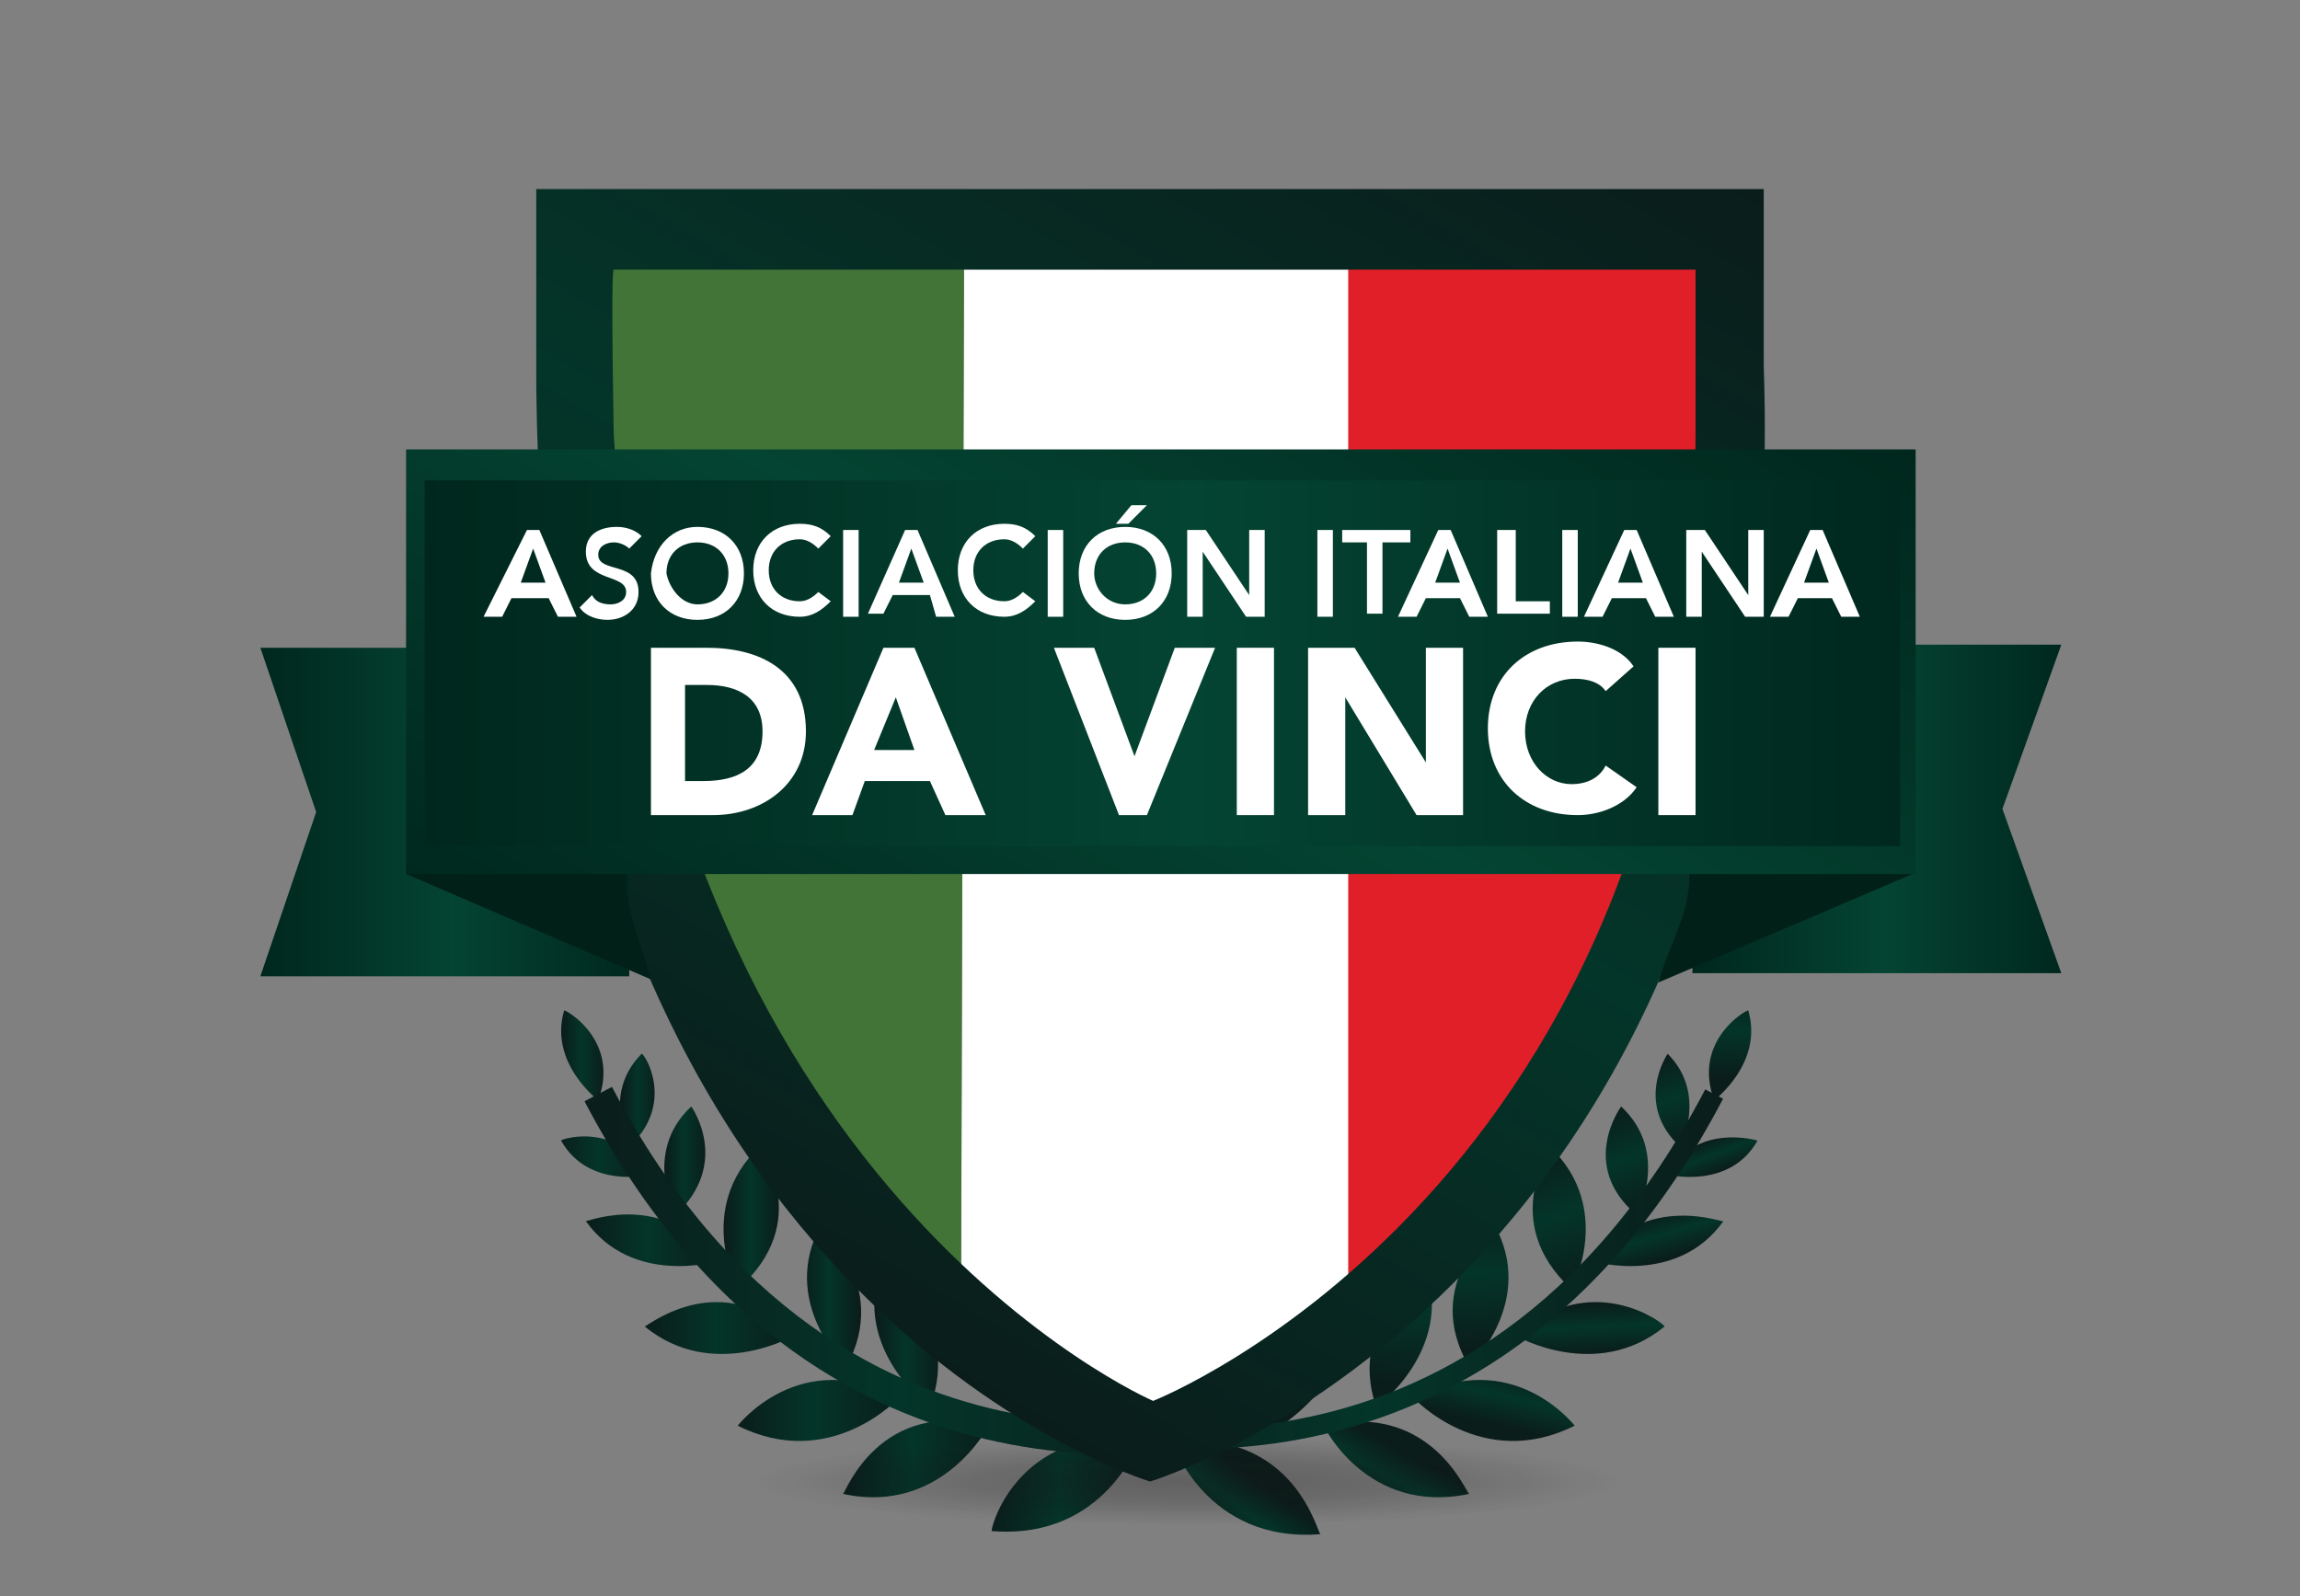 <?xml version="1.0" encoding="utf-8"?>
<!-- Generator: Adobe Illustrator 23.0.0, SVG Export Plug-In . SVG Version: 6.00 Build 0)  -->
<svg version="1.1" id="Layer_1" xmlns="http://www.w3.org/2000/svg" xmlns:xlink="http://www.w3.org/1999/xlink" x="0px" y="0px"
	 viewBox="0 0 74.2 51.5" style="enable-background:new 0 0 74.2 51.5;" xml:space="preserve">
<rect x="0" y="0" width="74.2" height="51.5" fill="#808080" stroke="none"/>
<style type="text/css">
	.st0{fill:url(#SVGID_1_);}
	.st1{fill:url(#SVGID_2_);}
	.st2{fill:url(#SVGID_3_);}
	.st3{fill:url(#SVGID_4_);}
	.st4{fill:url(#SVGID_5_);}
	.st5{fill:url(#SVGID_6_);}
	.st6{fill:url(#SVGID_7_);}
	.st7{fill:url(#SVGID_8_);}
	.st8{fill:url(#SVGID_9_);}
	.st9{fill:url(#SVGID_10_);}
	.st10{fill:url(#SVGID_11_);}
	.st11{fill:url(#SVGID_12_);}
	.st12{fill:url(#SVGID_13_);}
	.st13{fill:url(#SVGID_14_);}
	.st14{fill:none;stroke:url(#SVGID_15_);stroke-miterlimit:10;}
	.st15{fill:url(#SVGID_16_);}
	.st16{fill:url(#SVGID_17_);}
	.st17{fill:url(#SVGID_18_);}
	.st18{fill:url(#SVGID_19_);}
	.st19{fill:url(#SVGID_20_);}
	.st20{fill:url(#SVGID_21_);}
	.st21{fill:url(#SVGID_22_);}
	.st22{fill:url(#SVGID_23_);}
	.st23{fill:url(#SVGID_24_);}
	.st24{fill:url(#SVGID_25_);}
	.st25{fill:url(#SVGID_26_);}
	.st26{fill:url(#SVGID_27_);}
	.st27{fill:url(#SVGID_28_);}
	.st28{fill:url(#SVGID_29_);}
	.st29{fill:none;stroke:url(#SVGID_30_);stroke-width:0.649;stroke-miterlimit:10;}
	.st30{fill:#FFFFFF;}
	.st31{fill:#427438;}
	.st32{fill:#E11F28;}
	.st33{opacity:0.3;fill:url(#SVGID_31_);enable-background:new    ;}
	.st34{fill:url(#SVGID_32_);}
	.st35{fill:url(#SVGID_33_);}
	.st36{fill:url(#SVGID_34_);}
	.st37{fill:url(#SVGID_35_);}
	.st38{fill:url(#SVGID_36_);}
	.st39{fill:url(#SVGID_37_);}
	.st40{fill:#012118;}
	.st41{fill:url(#SVGID_38_);}
	.st42{fill:url(#SVGID_39_);}
</style>
<g>
	<g>
		
			<linearGradient id="SVGID_1_" gradientUnits="userSpaceOnUse" x1="343.095" y1="-966.186" x2="346.014" y2="-966.186" gradientTransform="matrix(1 0 0 -1 -325.134 -928.848)">
			<stop  offset="0" style="stop-color:#0A1D1B"/>
			<stop  offset="0.467" style="stop-color:#043529"/>
			<stop  offset="1" style="stop-color:#0A1D1B"/>
		</linearGradient>
		<path class="st0" d="M21,37.9c0,0-2,0.5-2.9-1.1C18,36.8,19.8,36.1,21,37.9z"/>
		
			<linearGradient id="SVGID_2_" gradientUnits="userSpaceOnUse" x1="344.077" y1="-968.883" x2="348.248" y2="-968.883" gradientTransform="matrix(1 0 0 -1 -325.134 -928.848)">
			<stop  offset="0" style="stop-color:#0A1D1B"/>
			<stop  offset="0.467" style="stop-color:#043529"/>
			<stop  offset="1" style="stop-color:#0A1D1B"/>
		</linearGradient>
		<path class="st1" d="M23.1,40.7c0,0-2.7,0.8-4.2-1.3C19,39.4,21.5,38.4,23.1,40.7z"/>
		
			<linearGradient id="SVGID_3_" gradientUnits="userSpaceOnUse" x1="346.035" y1="-971.715" x2="350.789" y2="-971.715" gradientTransform="matrix(1 0 0 -1 -325.134 -928.848)">
			<stop  offset="0" style="stop-color:#0A1D1B"/>
			<stop  offset="0.467" style="stop-color:#043529"/>
			<stop  offset="1" style="stop-color:#0A1D1B"/>
		</linearGradient>
		<path class="st2" d="M25.6,43.1c0,0-2.6,1.5-4.8-0.3C21,42.7,23.3,40.9,25.6,43.1z"/>
		
			<linearGradient id="SVGID_4_" gradientUnits="userSpaceOnUse" x1="348.95" y1="-974.374" x2="354.162" y2="-974.374" gradientTransform="matrix(1 0 0 -1 -325.134 -928.848)">
			<stop  offset="0" style="stop-color:#0A1D1B"/>
			<stop  offset="0.467" style="stop-color:#043529"/>
			<stop  offset="1" style="stop-color:#0A1D1B"/>
		</linearGradient>
		<path class="st3" d="M29,45.1c0,0-2.2,2.4-5.2,0.9C23.8,46,25.8,43.4,29,45.1z"/>
		
			<linearGradient id="SVGID_5_" gradientUnits="userSpaceOnUse" x1="352.394" y1="-975.936" x2="357.087" y2="-975.936" gradientTransform="matrix(1 0 0 -1 -325.134 -928.848)">
			<stop  offset="0" style="stop-color:#0A1D1B"/>
			<stop  offset="0.467" style="stop-color:#043529"/>
			<stop  offset="1" style="stop-color:#0A1D1B"/>
		</linearGradient>
		<path class="st4" d="M31.9,46c0,0-1.5,2.9-4.7,2.2C27.3,48.1,28.4,45.1,31.9,46z"/>
		
			<linearGradient id="SVGID_6_" gradientUnits="userSpaceOnUse" x1="357.121" y1="-976.76" x2="361.874" y2="-976.76" gradientTransform="matrix(1 0 0 -1 -325.134 -928.848)">
			<stop  offset="0" style="stop-color:#0A1D1B"/>
			<stop  offset="0.467" style="stop-color:#043529"/>
			<stop  offset="1" style="stop-color:#0A1D1B"/>
		</linearGradient>
		<path class="st5" d="M36.8,46.4c0,0-1.1,3.3-4.8,3C31.9,49.5,32.7,46,36.8,46.4z"/>
		
			<linearGradient id="SVGID_7_" gradientUnits="userSpaceOnUse" x1="345.199" y1="-964.366" x2="346.314" y2="-964.366" gradientTransform="matrix(1 0 0 -1 -325.134 -928.848)">
			<stop  offset="0" style="stop-color:#0A1D1B"/>
			<stop  offset="0.467" style="stop-color:#043529"/>
			<stop  offset="1" style="stop-color:#0A1D1B"/>
		</linearGradient>
		<path class="st6" d="M20.3,37c0,0-0.9-1.7,0.4-3C20.8,34,21.8,35.6,20.3,37z"/>
		
			<linearGradient id="SVGID_8_" gradientUnits="userSpaceOnUse" x1="346.599" y1="-966.316" x2="347.911" y2="-966.316" gradientTransform="matrix(1 0 0 -1 -325.134 -928.848)">
			<stop  offset="0" style="stop-color:#0A1D1B"/>
			<stop  offset="0.467" style="stop-color:#043529"/>
			<stop  offset="1" style="stop-color:#0A1D1B"/>
		</linearGradient>
		<path class="st7" d="M21.8,39.2c0,0-1.1-2,0.5-3.5C22.3,35.7,23.6,37.5,21.8,39.2z"/>
		
			<linearGradient id="SVGID_9_" gradientUnits="userSpaceOnUse" x1="348.539" y1="-968.166" x2="350.28" y2="-968.166" gradientTransform="matrix(1 0 0 -1 -325.134 -928.848)">
			<stop  offset="0" style="stop-color:#0A1D1B"/>
			<stop  offset="0.467" style="stop-color:#043529"/>
			<stop  offset="1" style="stop-color:#0A1D1B"/>
		</linearGradient>
		<path class="st8" d="M23.8,41.6c0,0-1.4-2.6,0.7-4.6C24.5,37,26.3,39.4,23.8,41.6z"/>
		
			<linearGradient id="SVGID_10_" gradientUnits="userSpaceOnUse" x1="351.035" y1="-970.664" x2="352.84" y2="-970.664" gradientTransform="matrix(1 0 0 -1 -325.134 -928.848)">
			<stop  offset="0" style="stop-color:#0A1D1B"/>
			<stop  offset="0.467" style="stop-color:#043529"/>
			<stop  offset="1" style="stop-color:#0A1D1B"/>
		</linearGradient>
		<path class="st9" d="M27.3,44.1c0,0-2.2-2.1-0.8-4.6C26.3,39.4,28.8,41.4,27.3,44.1z"/>
		
			<linearGradient id="SVGID_11_" gradientUnits="userSpaceOnUse" x1="353.391" y1="-972.016" x2="355.468" y2="-972.016" gradientTransform="matrix(1 0 0 -1 -325.134 -928.848)">
			<stop  offset="0" style="stop-color:#0A1D1B"/>
			<stop  offset="0.467" style="stop-color:#043529"/>
			<stop  offset="1" style="stop-color:#0A1D1B"/>
		</linearGradient>
		<path class="st10" d="M30,45.4c0,0-2.5-1.8-1.6-4.5C28.4,40.9,31.1,42.5,30,45.4z"/>
		
			<linearGradient id="SVGID_12_" gradientUnits="userSpaceOnUse" x1="356.071" y1="-972.716" x2="359.158" y2="-972.716" gradientTransform="matrix(1 0 0 -1 -325.134 -928.848)">
			<stop  offset="0" style="stop-color:#0A1D1B"/>
			<stop  offset="0.467" style="stop-color:#043529"/>
			<stop  offset="1" style="stop-color:#0A1D1B"/>
		</linearGradient>
		<path class="st11" d="M33.9,46.4c0,0-3.4-1.7-3-5.1C30.9,41.3,34.5,42.7,33.9,46.4z"/>
		
			<linearGradient id="SVGID_13_" gradientUnits="userSpaceOnUse" x1="359.211" y1="-972.966" x2="363.426" y2="-972.966" gradientTransform="matrix(1 0 0 -1 -325.134 -928.848)">
			<stop  offset="0" style="stop-color:#0A1D1B"/>
			<stop  offset="0.467" style="stop-color:#043529"/>
			<stop  offset="1" style="stop-color:#0A1D1B"/>
		</linearGradient>
		<path class="st12" d="M38.3,46.3c0,0-3.8-1-4.2-4.4C34,41.9,37.8,42.5,38.3,46.3z"/>
		
			<linearGradient id="SVGID_14_" gradientUnits="userSpaceOnUse" x1="343.267" y1="-962.916" x2="344.61" y2="-962.916" gradientTransform="matrix(1 0 0 -1 -325.134 -928.848)">
			<stop  offset="0" style="stop-color:#0A1D1B"/>
			<stop  offset="0.467" style="stop-color:#043529"/>
			<stop  offset="1" style="stop-color:#0A1D1B"/>
		</linearGradient>
		<path class="st13" d="M19.3,35.5c0,0-1.6-1.2-1.1-2.9C18.3,32.6,20,33.6,19.3,35.5z"/>
		
			<linearGradient id="SVGID_15_" gradientUnits="userSpaceOnUse" x1="344.041" y1="-969.863" x2="365.631" y2="-969.863" gradientTransform="matrix(1 0 0 -1 -325.134 -928.848)">
			<stop  offset="0" style="stop-color:#0A1D1B"/>
			<stop  offset="0.467" style="stop-color:#043529"/>
			<stop  offset="1" style="stop-color:#0A1D1B"/>
		</linearGradient>
		<path class="st14" d="M40.3,45.9c0,0-13.3,4.1-21-10.6"/>
	</g>
	<g>
		
			<linearGradient id="SVGID_16_" gradientUnits="userSpaceOnUse" x1="-981.846" y1="1427.394" x2="-980.78" y2="1427.394" gradientTransform="matrix(0.351 0.936 0.936 -0.351 -937.085 1457.1)">
			<stop  offset="0" style="stop-color:#0A1D1B"/>
			<stop  offset="0.467" style="stop-color:#043529"/>
			<stop  offset="1" style="stop-color:#0A1D1B"/>
		</linearGradient>
		<path class="st15" d="M53.8,37.9c0,0,2,0.5,2.9-1.1C56.7,36.8,54.7,36.2,53.8,37.9z"/>
		
			<linearGradient id="SVGID_17_" gradientUnits="userSpaceOnUse" x1="-1139.268" y1="1511.338" x2="-1137.786" y2="1511.338" gradientTransform="matrix(0.285 0.959 0.959 -0.285 -1070.474 1562.226)">
			<stop  offset="0" style="stop-color:#0A1D1B"/>
			<stop  offset="0.467" style="stop-color:#043529"/>
			<stop  offset="1" style="stop-color:#0A1D1B"/>
		</linearGradient>
		<path class="st16" d="M51.4,40.7c0,0,2.7,0.8,4.2-1.3C55.7,39.5,53.1,38.4,51.4,40.7z"/>
		
			<linearGradient id="SVGID_18_" gradientUnits="userSpaceOnUse" x1="-1739.954" y1="1716.608" x2="-1738.338" y2="1716.608" gradientTransform="matrix(4.480000e-02 0.999 0.999 -4.480000e-02 -1585.632 1857.185)">
			<stop  offset="0" style="stop-color:#0A1D1B"/>
			<stop  offset="0.467" style="stop-color:#043529"/>
			<stop  offset="1" style="stop-color:#0A1D1B"/>
		</linearGradient>
		<path class="st17" d="M48.9,43.1c0,0,2.6,1.5,4.8-0.3C53.7,42.7,51.3,40.9,48.9,43.1z"/>
		
			<linearGradient id="SVGID_19_" gradientUnits="userSpaceOnUse" x1="-2447.01" y1="1761.03" x2="-2445.168" y2="1761.03" gradientTransform="matrix(-0.224 0.975 0.975 0.224 -2215.505 2035.783)">
			<stop  offset="0" style="stop-color:#0A1D1B"/>
			<stop  offset="0.467" style="stop-color:#043529"/>
			<stop  offset="1" style="stop-color:#0A1D1B"/>
		</linearGradient>
		<path class="st18" d="M45.6,45.1c0,0,2.2,2.4,5.2,0.9C50.8,46,48.8,43.4,45.6,45.1z"/>
		
			<linearGradient id="SVGID_20_" gradientUnits="userSpaceOnUse" x1="-3162.731" y1="1602.346" x2="-3160.836" y2="1602.346" gradientTransform="matrix(-0.482 0.876 0.876 0.482 -2882.6 2045.231)">
			<stop  offset="0" style="stop-color:#0A1D1B"/>
			<stop  offset="0.467" style="stop-color:#043529"/>
			<stop  offset="1" style="stop-color:#0A1D1B"/>
		</linearGradient>
		<path class="st19" d="M42.7,46c0,0,1.4,2.9,4.7,2.2C47.3,48.2,46.2,45.2,42.7,46z"/>
		
			<linearGradient id="SVGID_21_" gradientUnits="userSpaceOnUse" x1="-3494.244" y1="1448.648" x2="-3492.121" y2="1448.648" gradientTransform="matrix(-0.597 0.802 0.802 0.597 -3207.26 1985.372)">
			<stop  offset="0" style="stop-color:#0A1D1B"/>
			<stop  offset="0.467" style="stop-color:#043529"/>
			<stop  offset="1" style="stop-color:#0A1D1B"/>
		</linearGradient>
		<path class="st20" d="M37.8,46.5c0,0,1.1,3.3,4.8,3C42.5,49.5,41.8,46.1,37.8,46.5z"/>
		
			<linearGradient id="SVGID_22_" gradientUnits="userSpaceOnUse" x1="-984.889" y1="1426.843" x2="-981.974" y2="1426.843" gradientTransform="matrix(0.351 0.936 0.936 -0.351 -937.085 1457.1)">
			<stop  offset="0" style="stop-color:#0A1D1B"/>
			<stop  offset="0.467" style="stop-color:#043529"/>
			<stop  offset="1" style="stop-color:#0A1D1B"/>
		</linearGradient>
		<path class="st21" d="M54.2,37c0,0,0.9-1.7-0.4-3C53.8,34,52.7,35.6,54.2,37z"/>
		
			<linearGradient id="SVGID_23_" gradientUnits="userSpaceOnUse" x1="-983.828" y1="1424.8" x2="-980.407" y2="1424.8" gradientTransform="matrix(0.351 0.936 0.936 -0.351 -937.085 1457.1)">
			<stop  offset="0" style="stop-color:#0A1D1B"/>
			<stop  offset="0.467" style="stop-color:#043529"/>
			<stop  offset="1" style="stop-color:#0A1D1B"/>
		</linearGradient>
		<path class="st22" d="M52.8,39.2c0,0,1.1-2-0.5-3.5C52.3,35.7,50.9,37.6,52.8,39.2z"/>
		
			<linearGradient id="SVGID_24_" gradientUnits="userSpaceOnUse" x1="-983.408" y1="1422.103" x2="-978.862" y2="1422.103" gradientTransform="matrix(0.351 0.936 0.936 -0.351 -937.085 1457.1)">
			<stop  offset="0" style="stop-color:#0A1D1B"/>
			<stop  offset="0.467" style="stop-color:#043529"/>
			<stop  offset="1" style="stop-color:#0A1D1B"/>
		</linearGradient>
		<path class="st23" d="M50.7,41.6c0,0,1.4-2.6-0.7-4.6C50.1,37,48.3,39.4,50.7,41.6z"/>
		
			<linearGradient id="SVGID_25_" gradientUnits="userSpaceOnUse" x1="-1690.804" y1="1703.337" x2="-1686.246" y2="1703.337" gradientTransform="matrix(6.900000e-02 0.998 0.998 -6.900000e-02 -1534.927 1843.828)">
			<stop  offset="0" style="stop-color:#0A1D1B"/>
			<stop  offset="0.467" style="stop-color:#043529"/>
			<stop  offset="1" style="stop-color:#0A1D1B"/>
		</linearGradient>
		<path class="st24" d="M47.4,44.1c0,0,2.2-2.1,0.8-4.6C48.3,39.5,45.8,41.4,47.4,44.1z"/>
		
			<linearGradient id="SVGID_26_" gradientUnits="userSpaceOnUse" x1="-2119.498" y1="1765.534" x2="-2114.896" y2="1765.534" gradientTransform="matrix(-9.450000e-02 0.996 0.996 9.450000e-02 -1912.612 1984.246)">
			<stop  offset="0" style="stop-color:#0A1D1B"/>
			<stop  offset="0.467" style="stop-color:#043529"/>
			<stop  offset="1" style="stop-color:#0A1D1B"/>
		</linearGradient>
		<path class="st25" d="M44.4,45.4c0,0,2.5-1.8,1.6-4.5C46.2,40.9,43.4,42.5,44.4,45.4z"/>
		
			<linearGradient id="SVGID_27_" gradientUnits="userSpaceOnUse" x1="-2558.002" y1="1754.604" x2="-2552.288" y2="1754.604" gradientTransform="matrix(-0.256 0.967 0.967 0.256 -2308.541 2064.166)">
			<stop  offset="0" style="stop-color:#0A1D1B"/>
			<stop  offset="0.467" style="stop-color:#043529"/>
			<stop  offset="1" style="stop-color:#0A1D1B"/>
		</linearGradient>
		<path class="st26" d="M40.7,46.4c0,0,3.4-1.7,3-5.1C43.5,41.3,40,42.7,40.7,46.4z"/>
		
			<linearGradient id="SVGID_28_" gradientUnits="userSpaceOnUse" x1="-3191.898" y1="1608.823" x2="-3186.039" y2="1608.823" gradientTransform="matrix(-0.48 0.877 0.877 0.48 -2902.832 2070.891)">
			<stop  offset="0" style="stop-color:#0A1D1B"/>
			<stop  offset="0.467" style="stop-color:#043529"/>
			<stop  offset="1" style="stop-color:#0A1D1B"/>
		</linearGradient>
		<path class="st27" d="M36.3,46.4c0,0,3.8-1,4.2-4.4C40.4,42,36.7,42.6,36.3,46.4z"/>
		
			<linearGradient id="SVGID_29_" gradientUnits="userSpaceOnUse" x1="-1923.932" y1="1779.46" x2="-1921.04" y2="1779.46" gradientTransform="matrix(-2.840000e-02 1 1 2.840000e-02 -1777.583 1905.265)">
			<stop  offset="0" style="stop-color:#0A1D1B"/>
			<stop  offset="0.467" style="stop-color:#043529"/>
			<stop  offset="1" style="stop-color:#0A1D1B"/>
		</linearGradient>
		<path class="st28" d="M55.3,35.5c0,0,1.6-1.2,1.1-2.9C56.3,32.6,54.6,33.6,55.3,35.5z"/>
		
			<linearGradient id="SVGID_30_" gradientUnits="userSpaceOnUse" x1="385.852" y1="458.215" x2="403.961" y2="469.586" gradientTransform="matrix(0.847 0.532 0.532 -0.847 -536.334 223.873)">
			<stop  offset="0" style="stop-color:#0A1D1B"/>
			<stop  offset="0.467" style="stop-color:#043529"/>
			<stop  offset="1" style="stop-color:#0A1D1B"/>
		</linearGradient>
		<path class="st29" d="M34.3,45.9c0,0,13.3,4.1,21-10.6"/>
	</g>
	<polygon class="st30" points="43.5,44 36.9,46 31,43.5 31.1,8.6 43.5,8.6 	"/>
	<path class="st31" d="M31,43.5c0,0-9.6-10.5-11.1-16.3C18.8,22,19.6,8.6,19.6,8.6l11.5,0.1L31,43.5z"/>
	<path class="st32" d="M43.5,42.8V8.6h11.7c0,0,0.7,24.4-7.3,31.1C44.8,42.3,43.5,42.8,43.5,42.8z"/>
	
		<radialGradient id="SVGID_31_" cx="382.036" cy="-7260.727" r="14.166" gradientTransform="matrix(0.982 0 0 -0.1 -336.862 -678.275)" gradientUnits="userSpaceOnUse">
		<stop  offset="0" style="stop-color:#171213;stop-opacity:0.95"/>
		<stop  offset="0.471" style="stop-color:#171213;stop-opacity:0.651"/>
		<stop  offset="1" style="stop-color:#171213;stop-opacity:0"/>
	</radialGradient>
	<path class="st33" d="M57.9,47.8c0,1.4-8.8,2.6-19.5,2.6S19,49.2,19,47.8s8.8-2.6,19.5-2.6S57.9,46.3,57.9,47.8z"/>
	
		<linearGradient id="SVGID_32_" gradientUnits="userSpaceOnUse" x1="348.389" y1="-969.051" x2="371.543" y2="-928.947" gradientTransform="matrix(1 0 0 -1 -325.134 -928.848)">
		<stop  offset="0" style="stop-color:#0A1D1B"/>
		<stop  offset="0.467" style="stop-color:#043529"/>
		<stop  offset="1" style="stop-color:#0A1D1B"/>
	</linearGradient>
	<path class="st34" d="M56.9,11.8c0,0,0-5.9,0-5.7h-5.5H37.2H17.3c0,0,0,5.4,0,5.6l0,0c-0.1,30.2,19.8,36.1,19.8,36.1l0,0
		C37.2,47.8,57.9,41.3,56.9,11.8z M37.2,45.2L37.2,45.2c0,0-16-6.9-17.4-31.2c0,0-0.1-5.3,0-5.3c2.6,0,17.5,0,17.5,0h17.4v5
		C54.8,38.3,37.2,45.2,37.2,45.2z"/>
	<g>
		
			<linearGradient id="SVGID_33_" gradientUnits="userSpaceOnUse" x1="372.699" y1="-919.004" x2="375.883" y2="-919.004" gradientTransform="matrix(1 9.800000e-03 9.800000e-03 -1 -328.019 -898.448)">
			<stop  offset="0" style="stop-color:#0A1D1B"/>
			<stop  offset="0.467" style="stop-color:#043529"/>
			<stop  offset="1" style="stop-color:#0A1D1B"/>
		</linearGradient>
		<polygon class="st35" points="37.3,22.7 37.7,23.8 38.8,23.8 37.8,24.5 38.3,25.7 37.3,24.9 36.3,25.7 36.7,24.5 35.7,23.8 
			36.9,23.8 		"/>
		
			<linearGradient id="SVGID_34_" gradientUnits="userSpaceOnUse" x1="377.165" y1="-918.861" x2="379.765" y2="-918.861" gradientTransform="matrix(1 9.800000e-03 9.800000e-03 -1 -328.019 -898.448)">
			<stop  offset="0" style="stop-color:#0A1D1B"/>
			<stop  offset="0.467" style="stop-color:#043529"/>
			<stop  offset="1" style="stop-color:#0A1D1B"/>
		</linearGradient>
		<polygon class="st36" points="41.4,22.9 41.8,23.8 42.8,23.8 41.9,24.4 42.3,25.3 41.4,24.7 40.7,25.3 40.9,24.4 40.2,23.8 
			41.2,23.8 		"/>
		
			<linearGradient id="SVGID_35_" gradientUnits="userSpaceOnUse" x1="368.913" y1="-919.085" x2="371.51" y2="-919.085" gradientTransform="matrix(1 9.800000e-03 9.800000e-03 -1 -328.019 -898.448)">
			<stop  offset="0" style="stop-color:#0A1D1B"/>
			<stop  offset="0.467" style="stop-color:#043529"/>
			<stop  offset="1" style="stop-color:#0A1D1B"/>
		</linearGradient>
		<polygon class="st37" points="33.2,23 33.5,23.9 34.4,23.9 33.7,24.5 33.9,25.5 33.2,24.9 32.3,25.4 32.7,24.5 31.9,23.9 
			32.8,23.9 		"/>
	</g>
	<g id="DESIGNED_BY_FREEPIK_2_">
	</g>
</g>
<g>
	<linearGradient id="SVGID_36_" gradientUnits="userSpaceOnUse" x1="54.564" y1="26.104" x2="66.482" y2="26.104">
		<stop  offset="0" style="stop-color:#00271D"/>
		<stop  offset="0.522" style="stop-color:#044432"/>
		<stop  offset="1" style="stop-color:#00281E"/>
	</linearGradient>
	<polygon class="st38" points="54.6,31.4 66.5,31.4 64.6,26.1 66.5,20.8 54.6,20.8 	"/>
</g>
<linearGradient id="SVGID_37_" gradientUnits="userSpaceOnUse" x1="8.368" y1="26.234" x2="20.287" y2="26.234">
	<stop  offset="0" style="stop-color:#00271D"/>
	<stop  offset="0.522" style="stop-color:#044432"/>
	<stop  offset="1" style="stop-color:#00281E"/>
</linearGradient>
<polygon class="st39" points="20.3,31.5 8.4,31.5 10.2,26.2 8.4,20.9 20.3,20.9 "/>
<path class="st40" d="M13.1,28.2l7.9,3.4l0,0c-0.3-1.1-0.8-2.2-0.8-3.3l0-4.1L13.1,28.2z"/>
<path class="st40" d="M61.7,28.2l-8.2,3.5l0,0c0.3-1.1,1-2.2,1-3.4l0-4.1L61.7,28.2z"/>
<linearGradient id="SVGID_38_" gradientUnits="userSpaceOnUse" x1="46.488" y1="5.684" x2="28.377" y2="37.053">
	<stop  offset="0" style="stop-color:#00271D"/>
	<stop  offset="0.522" style="stop-color:#044432"/>
	<stop  offset="1" style="stop-color:#00281E"/>
</linearGradient>
<rect x="13.1" y="14.5" class="st41" width="48.7" height="13.7"/>
<linearGradient id="SVGID_39_" gradientUnits="userSpaceOnUse" x1="13.657" y1="21.368" x2="61.208" y2="21.368">
	<stop  offset="0" style="stop-color:#00271D"/>
	<stop  offset="0.522" style="stop-color:#044432"/>
	<stop  offset="1" style="stop-color:#00281E"/>
</linearGradient>
<rect x="13.7" y="15.5" class="st42" width="47.6" height="11.8"/>
<g>
	<path class="st30" d="M21,20.9h1.8c1.7,0,3.2,0.7,3.2,2.7c0,1.7-1.4,2.7-3,2.7H21V20.9z M22.1,25.2h0.6c1.1,0,1.9-0.4,1.9-1.6
		c0-1.1-0.8-1.5-1.8-1.5h-0.7V25.2z"/>
	<path class="st30" d="M28.5,20.9h1l2.3,5.4h-1.3L30,25.2h-2.1l-0.4,1.1h-1.3L28.5,20.9z M28.9,22.5l-0.7,1.7h1.3L28.9,22.5z"/>
	<path class="st30" d="M34,20.9h1.3l1.3,3.5h0l1.3-3.5h1.3l-2.2,5.4h-0.9L34,20.9z"/>
	<path class="st30" d="M39.9,20.9h1.2v5.4h-1.2V20.9z"/>
	<path class="st30" d="M42.1,20.9h1.6l2.3,3.7h0v-3.7h1.2v5.4h-1.5l-2.3-3.8h0v3.8h-1.2V20.9z"/>
	<path class="st30" d="M51.8,22.3c-0.2-0.3-0.6-0.4-1-0.4c-0.9,0-1.6,0.7-1.6,1.7c0,1,0.7,1.7,1.5,1.7c0.5,0,0.9-0.2,1.1-0.6l1,0.7
		c-0.4,0.6-1.2,0.9-1.9,0.9c-1.7,0-2.9-1.1-2.9-2.8s1.2-2.8,2.9-2.8c0.6,0,1.4,0.2,1.8,0.8L51.8,22.3z"/>
	<path class="st30" d="M53.5,20.9h1.2v5.4h-1.2V20.9z"/>
</g>
<g>
	<path class="st30" d="M17,17.1h0.4l1.2,2.8h-0.6l-0.3-0.6h-1.2l-0.3,0.6h-0.6L17,17.1z M17.6,18.8l-0.4-1.1l-0.4,1.1H17.6z"/>
	<path class="st30" d="M20.3,17.7c-0.1-0.1-0.3-0.2-0.5-0.2c-0.2,0-0.5,0.1-0.5,0.4c0,0.6,1.3,0.2,1.3,1.2c0,0.6-0.5,0.9-1,0.9
		c-0.3,0-0.7-0.1-0.9-0.4l0.4-0.4c0.1,0.2,0.3,0.3,0.6,0.3c0.2,0,0.5-0.1,0.5-0.4c0-0.6-1.3-0.3-1.3-1.3c0-0.6,0.5-0.8,1-0.8
		c0.3,0,0.6,0.1,0.8,0.3L20.3,17.7z"/>
	<path class="st30" d="M22.5,17c0.9,0,1.5,0.6,1.5,1.5c0,0.9-0.6,1.5-1.5,1.5c-0.9,0-1.5-0.6-1.5-1.5C21.1,17.6,21.7,17,22.5,17z
		 M22.5,19.5c0.6,0,1-0.4,1-1c0-0.6-0.4-1-1-1c-0.6,0-1,0.4-1,1C21.6,19,22,19.5,22.5,19.5z"/>
	<path class="st30" d="M26.4,17.7c-0.2-0.2-0.4-0.3-0.6-0.3c-0.6,0-1,0.4-1,1c0,0.6,0.4,1,1,1c0.2,0,0.4-0.1,0.6-0.3l0.4,0.3
		c-0.3,0.3-0.6,0.5-1,0.5c-0.9,0-1.5-0.6-1.5-1.5c0-0.9,0.6-1.5,1.5-1.5c0.4,0,0.7,0.1,1,0.4L26.4,17.7z"/>
	<path class="st30" d="M27.2,17.1h0.5v2.8h-0.5V17.1z"/>
	<path class="st30" d="M29.2,17.1h0.4l1.2,2.8h-0.6L30,19.2h-1.2l-0.3,0.6H28L29.2,17.1z M29.8,18.8l-0.4-1.1L29,18.8H29.8z"/>
	<path class="st30" d="M33,17.7c-0.2-0.2-0.4-0.3-0.6-0.3c-0.6,0-1,0.4-1,1c0,0.6,0.4,1,1,1c0.2,0,0.4-0.1,0.6-0.3l0.4,0.3
		c-0.3,0.3-0.6,0.5-1,0.5c-0.9,0-1.5-0.6-1.5-1.5c0-0.9,0.6-1.5,1.5-1.5c0.4,0,0.7,0.1,1,0.4L33,17.7z"/>
	<path class="st30" d="M33.8,17.1h0.5v2.8h-0.5V17.1z"/>
	<path class="st30" d="M36.3,17c0.9,0,1.5,0.6,1.5,1.5c0,0.9-0.6,1.5-1.5,1.5c-0.9,0-1.5-0.6-1.5-1.5C34.8,17.6,35.4,17,36.3,17z
		 M36.3,19.5c0.6,0,1-0.4,1-1c0-0.6-0.4-1-1-1c-0.6,0-1,0.4-1,1C35.3,19,35.7,19.5,36.3,19.5z M36.5,16.3H37l-0.6,0.6h-0.4
		L36.5,16.3z"/>
	<path class="st30" d="M38.2,17.1h0.7l1.4,2.1h0v-2.1h0.5v2.8h-0.6l-1.4-2.1h0v2.1h-0.5V17.1z"/>
	<path class="st30" d="M42.5,17.1H43v2.8h-0.5V17.1z"/>
	<path class="st30" d="M44.2,17.5h-0.9v-0.4h2.2v0.4h-0.9v2.3h-0.5V17.5z"/>
	<path class="st30" d="M46.4,17.1h0.4l1.2,2.8h-0.6l-0.3-0.6H46l-0.3,0.6h-0.6L46.4,17.1z M47.1,18.8l-0.4-1.1l-0.4,1.1H47.1z"/>
	<path class="st30" d="M48.4,17.1h0.5v2.3H50v0.4h-1.7V17.1z"/>
	<path class="st30" d="M50.4,17.1h0.5v2.8h-0.5V17.1z"/>
	<path class="st30" d="M52.4,17.1h0.4l1.2,2.8h-0.6l-0.3-0.6H52l-0.3,0.6h-0.6L52.4,17.1z M53,18.8l-0.4-1.1l-0.4,1.1H53z"/>
	<path class="st30" d="M54.4,17.1H55l1.4,2.1h0v-2.1h0.5v2.8h-0.6l-1.4-2.1h0v2.1h-0.5V17.1z"/>
	<path class="st30" d="M58.4,17.1h0.4l1.2,2.8h-0.6l-0.3-0.6H58l-0.3,0.6h-0.6L58.4,17.1z M59,18.8l-0.4-1.1l-0.4,1.1H59z"/>
</g>
</svg>
